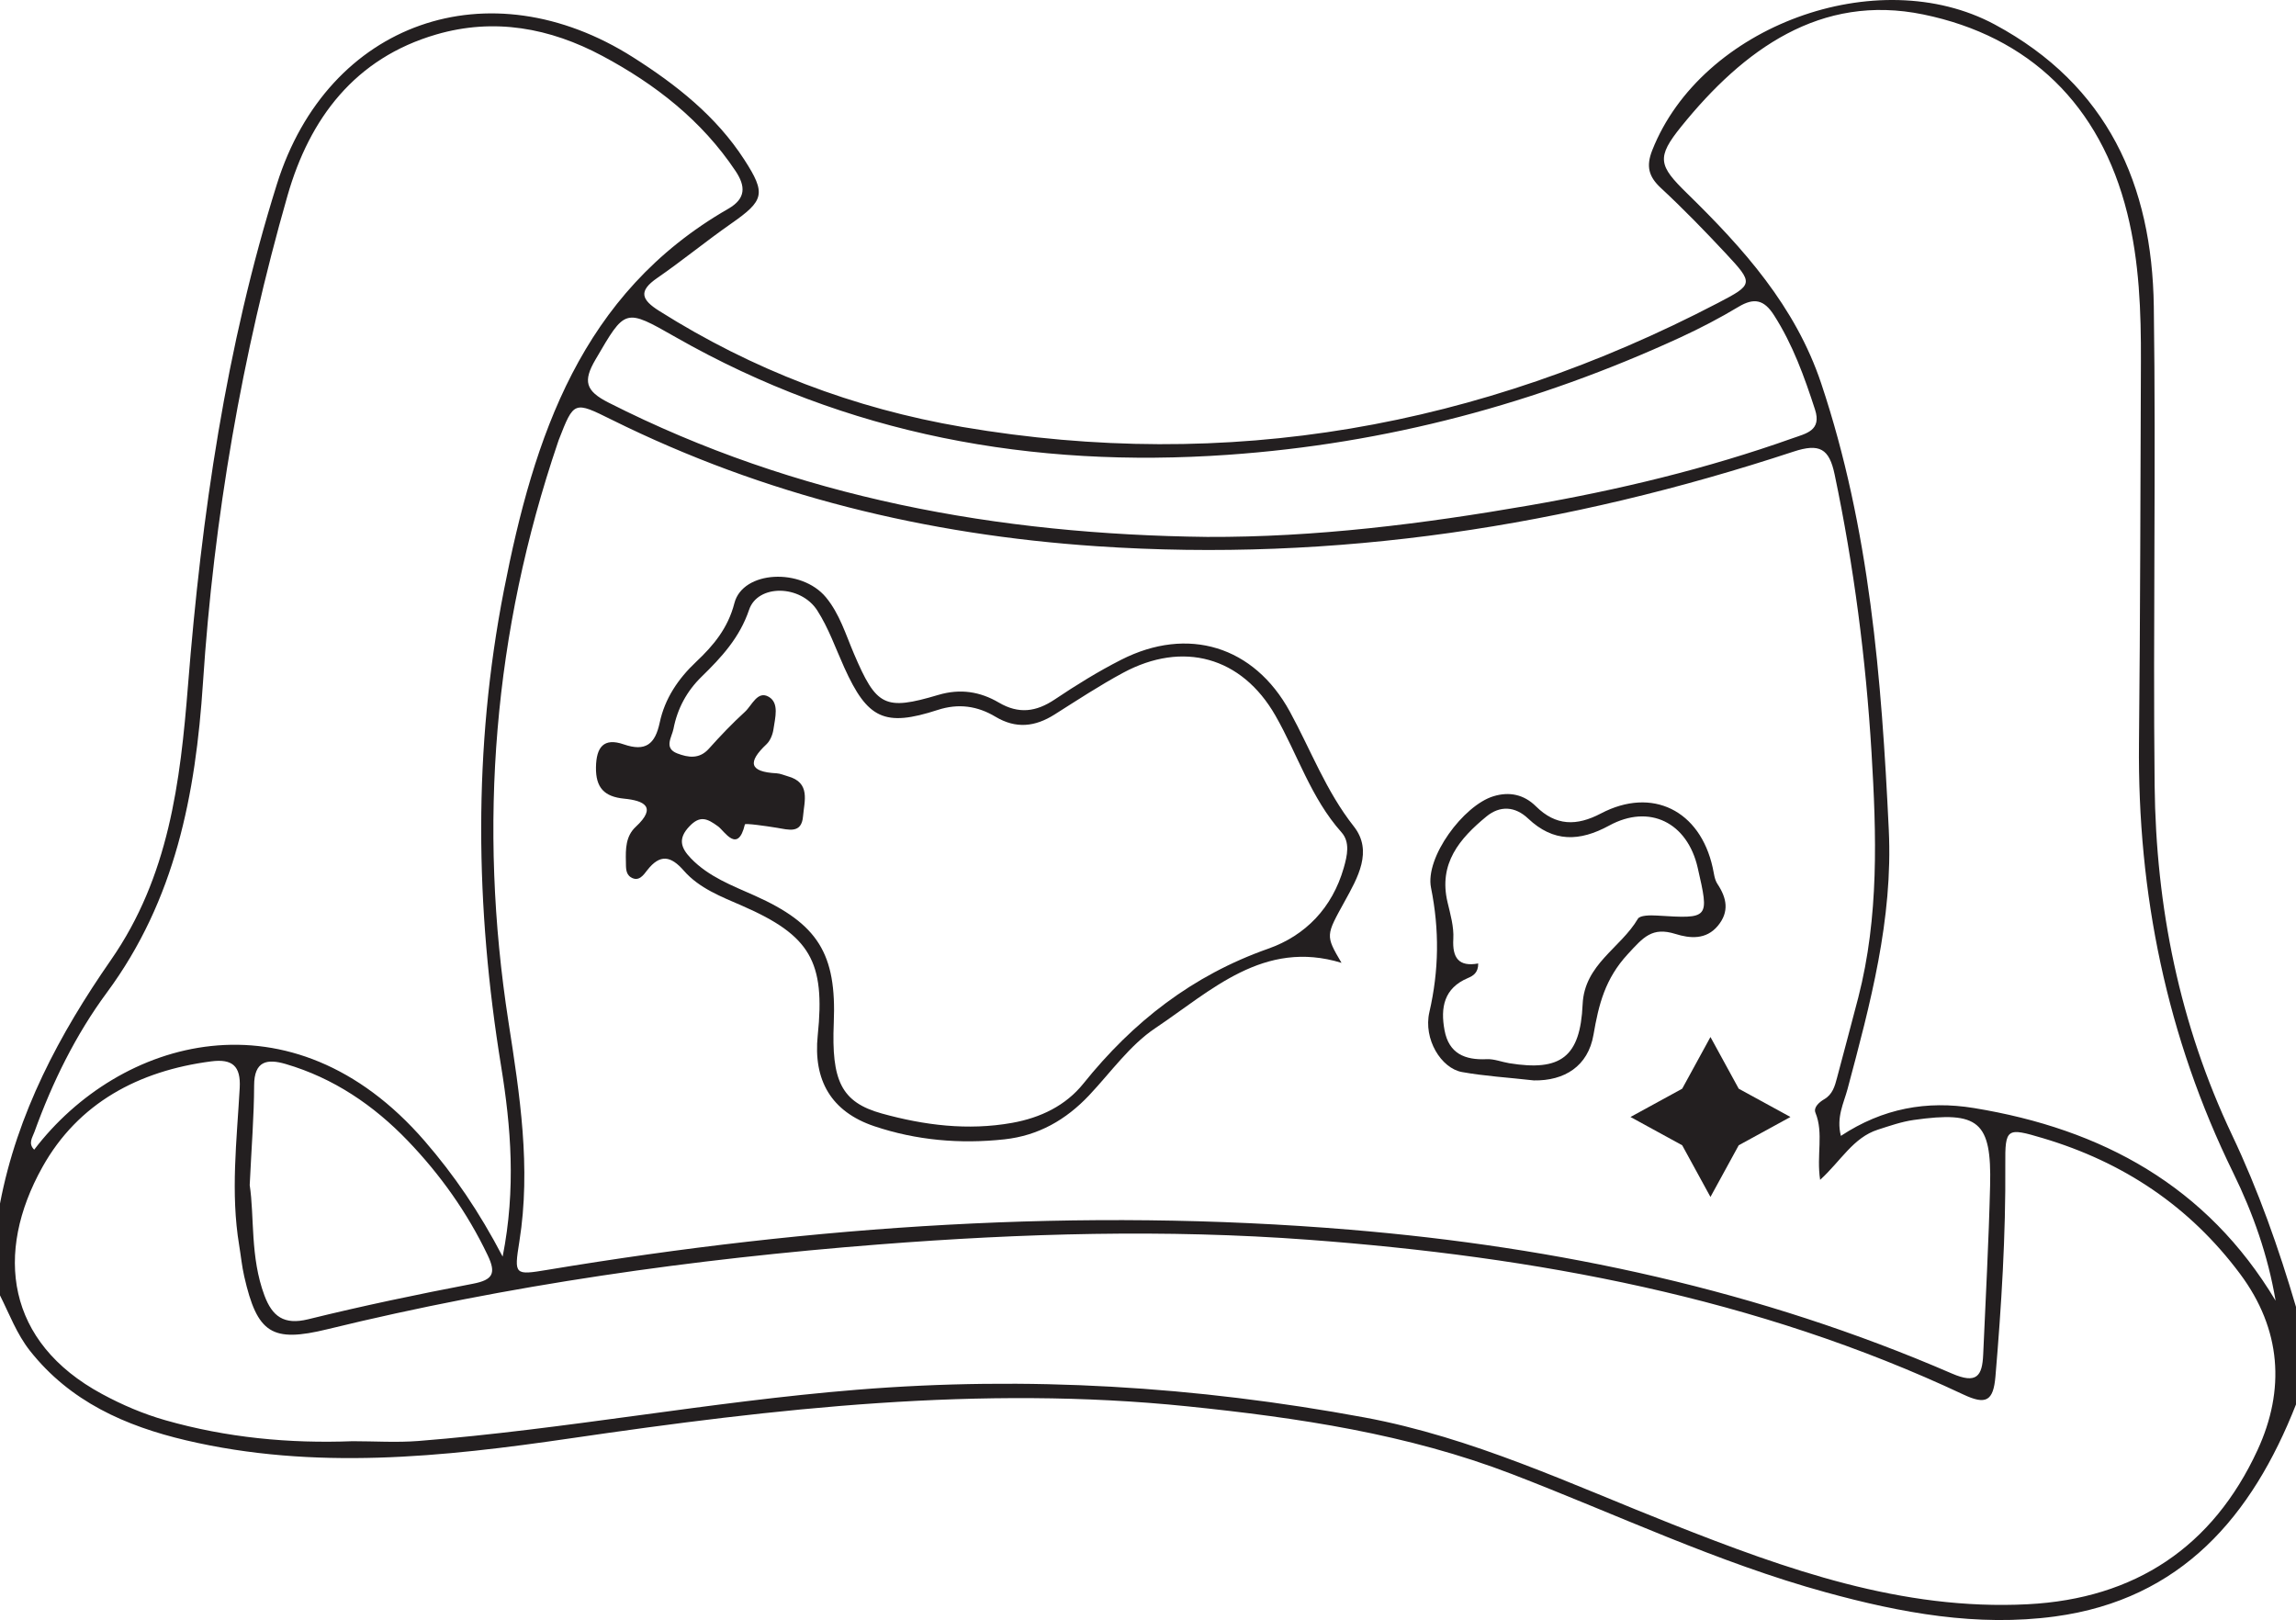 <?xml version="1.0" encoding="UTF-8"?>
<svg xmlns="http://www.w3.org/2000/svg" xmlns:xlink="http://www.w3.org/1999/xlink" width="503.494pt" height="355.276pt" viewBox="0 0 503.494 355.276" version="1.1">
<defs>
<clipPath id="clip1">
  <path d="M 0 0 L 503.492 0 L 503.492 355.277 L 0 355.277 Z M 0 0 "/>
</clipPath>
</defs>
<g id="surface1">
<g clip-path="url(#clip1)" clip-rule="nonzero">
<path style=" stroke:none;fill-rule:evenodd;fill:rgb(13.73%,12.16%,12.549%);fill-opacity:1;" d="M 54.758 259.898 C 55.812 266.746 54.836 275.672 57.988 284.094 C 59.699 288.668 62.258 290.625 67.57 289.316 C 79.535 286.367 91.609 283.84 103.715 281.523 C 108.102 280.684 108.84 279.246 106.949 275.285 C 102.484 265.922 96.551 257.594 89.434 250.18 C 81.957 242.398 73.156 236.414 62.648 233.336 C 58.562 232.141 55.738 232.66 55.727 238.047 C 55.707 244.727 55.16 251.406 54.758 259.898 M 264.699 117.746 C 288.477 117.848 311.961 114.891 335.297 110.848 C 354.926 107.445 374.285 102.801 393.098 96.109 C 396.023 95.066 399.527 94.449 398.016 89.805 C 395.676 82.617 393.145 75.555 389.02 69.117 C 386.859 65.742 384.688 65.223 381.27 67.27 C 377.145 69.742 372.852 71.984 368.48 74 C 336.953 88.508 304.027 97.309 269.27 99.738 C 226.332 102.738 185.828 95.387 148.215 73.965 C 136.938 67.543 137.16 67.613 130.594 78.84 C 127.828 83.562 128.355 85.711 133.445 88.289 C 174.742 109.234 218.871 117.203 264.699 117.746 M 499.02 285.238 C 497.352 275.352 494.07 266.055 489.742 257.227 C 475.145 227.449 468.723 195.973 469.062 162.93 C 469.348 135.035 469.367 107.141 469.484 79.246 C 469.531 68.328 469.145 57.445 466.492 46.773 C 460.59 22.996 444.996 7.953 421.77 3.172 C 399.207 -1.473 382.305 10.898 368.707 27.723 C 363.172 34.566 363.711 36.297 369.945 42.387 C 382.32 54.48 393.723 67.184 399.379 84.098 C 410.008 115.883 412.617 148.824 414.195 181.973 C 415.137 201.602 410.125 220.195 405.145 238.848 C 404.324 241.926 402.652 244.996 403.691 249.098 C 412.895 243.035 422.535 241.305 432.863 242.992 C 460.945 247.586 483.949 260.062 499.02 285.238 M 110.227 275.57 C 113.168 260.699 112.051 247.109 109.891 233.824 C 104.219 198.938 103.711 164.223 110.5 129.465 C 117.082 95.777 127.418 64.332 159.695 45.789 C 163.613 43.539 163.527 40.844 161.293 37.492 C 153.883 26.398 143.719 18.477 132.113 12.273 C 120.586 6.109 108.363 3.859 95.66 7.562 C 77.832 12.758 67.902 25.949 63.047 42.906 C 53.047 77.824 46.891 113.531 44.508 149.746 C 42.895 174.242 38.445 197.359 23.438 217.664 C 16.598 226.918 11.477 237.355 7.539 248.262 C 7.102 249.477 6.117 250.758 7.5 252.125 C 26.109 227.711 63.953 216.543 93.117 250.215 C 99.574 257.672 105.059 265.684 110.227 275.57 M 77.32 316.055 C 82.141 316.055 86.984 316.379 91.773 316.004 C 123.938 313.461 155.68 307.379 187.859 304.773 C 225.297 301.734 262.312 304.012 299.188 310.84 C 322.953 315.238 344.551 325.512 366.758 334.281 C 391.758 344.156 417.043 353.23 444.645 351.812 C 468.219 350.602 485.258 339.227 495.062 317.988 C 501.156 304.785 500.301 291.527 491.234 279.367 C 480.164 264.527 465.637 254.855 447.984 249.598 C 440.066 247.238 439.684 247.348 439.746 255.395 C 439.859 270.922 438.895 286.387 437.586 301.852 C 437.125 307.293 435.484 308.133 430.578 305.828 C 385.113 284.465 336.633 275.586 287.004 271.883 C 255.59 269.539 224.18 270.453 192.777 272.902 C 151.973 276.09 111.574 281.777 71.789 291.5 C 59.641 294.465 56.402 292.453 53.555 279.906 C 53.043 277.672 52.824 275.367 52.449 273.098 C 50.539 261.59 51.926 250.086 52.566 238.594 C 52.836 233.742 50.926 232.16 46.305 232.758 C 30.398 234.824 17.141 241.902 9.309 255.926 C -1.254 274.828 1.363 294.359 22.371 305.703 C 26.812 308.102 31.414 310.074 36.281 311.461 C 49.703 315.285 63.422 316.59 77.32 316.055 M 399.141 258.742 C 398.305 253.297 399.953 248.52 398.113 244.016 C 397.645 242.863 398.902 241.723 400.043 241.059 C 401.859 240.004 402.363 238.207 402.848 236.352 C 404.387 230.473 406 224.617 407.512 218.73 C 412.062 201.016 411.5 183.094 410.41 165.012 C 409.168 144.453 406.539 124.168 402.316 104.031 C 401.133 98.391 399.031 97.152 393.293 99.043 C 343.656 115.391 292.887 123.32 240.461 119.785 C 203.191 117.273 167.68 108.664 134.172 92.059 C 125.855 87.941 125.871 87.91 122.523 96.488 C 122.445 96.684 122.391 96.887 122.32 97.086 C 108.25 138.539 104.781 180.836 111.508 224.125 C 113.977 240.023 116.48 256.051 113.891 272.273 C 112.715 279.652 112.812 279.68 120.141 278.461 C 178.434 268.77 236.957 264.754 296.035 269.672 C 341.727 273.477 385.914 282.977 428.039 301.215 C 433.453 303.562 434.691 301.805 434.898 297.055 C 435.438 284.703 436.113 272.355 436.414 260 C 436.754 245.941 433.922 243.586 419.656 245.609 C 416.984 245.988 414.375 246.906 411.789 247.738 C 406.391 249.469 403.703 254.574 399.141 258.742 M 503.492 307.996 C 493.84 332.531 478.355 350.727 450.684 354.484 C 433.613 356.801 416.898 353.727 400.371 349.188 C 376.617 342.664 354.438 332.059 331.562 323.266 C 308.652 314.457 284.633 310.898 260.406 308.41 C 214.965 303.738 170.035 308.855 125.16 315.422 C 97.094 319.527 68.938 322.48 40.809 315.863 C 27.5 312.734 15.355 307.359 6.566 296.219 C 3.668 292.547 2.066 288.191 0 284.078 L 0 263.938 C 3.766 244.164 13.031 226.77 24.32 210.531 C 37.027 192.246 39.535 171.562 41.23 150.27 C 44.188 113.039 49.527 76.086 60.723 40.383 C 71.914 4.695 107.281 -7.477 138.852 12.578 C 148.289 18.574 157.027 25.449 163.199 34.984 C 168.07 42.504 167.566 43.988 160.312 49.055 C 154.812 52.895 149.621 57.172 144.105 60.977 C 139.934 63.855 140.664 65.727 144.539 68.172 C 165.023 81.102 187.227 89.574 211.043 93.633 C 269.344 103.574 324.457 93.676 376.691 66.461 C 384.547 62.371 384.613 62.18 378.398 55.52 C 373.82 50.617 369.141 45.793 364.227 41.234 C 361.516 38.723 360.953 36.445 362.316 32.973 C 373.059 5.68 411.727 -8.445 437.438 5.375 C 462.199 18.688 471.938 40.539 472.312 67.195 C 472.801 102.191 472.125 137.203 472.492 172.203 C 472.773 198.887 477.961 224.652 489.484 248.938 C 495.246 261.078 499.699 273.715 503.492 286.598 Z M 503.492 307.996 "/>
</g>
<path style=" stroke:none;fill-rule:evenodd;fill:rgb(13.73%,12.16%,12.549%);fill-opacity:1;" d="M 182.84 224.309 C 182.312 236.961 184.441 241.715 193.375 244.191 C 202.656 246.762 212.203 247.984 221.934 246.246 C 228.195 245.129 233.703 242.457 237.578 237.629 C 248.461 224.07 261.508 213.895 278.102 208.051 C 286.297 205.164 292.152 199.09 294.668 190.34 C 295.449 187.617 296.109 184.688 294.168 182.516 C 287.461 175 284.551 165.418 279.684 156.918 C 272.285 144.004 259.383 140.484 246.277 147.547 C 241.121 150.328 236.207 153.562 231.25 156.695 C 226.98 159.391 222.805 159.879 218.285 157.172 C 214.367 154.828 210.215 154.199 205.637 155.688 C 193.973 159.48 190.223 157.66 185.125 146.348 C 183.234 142.152 181.691 137.723 179.23 133.887 C 175.574 128.184 166.172 128.078 164.266 133.73 C 162.203 139.836 158.211 144.152 153.859 148.395 C 150.594 151.574 148.543 155.41 147.691 159.828 C 147.344 161.641 145.484 164.066 148.527 165.227 C 150.879 166.125 153.348 166.543 155.449 164.191 C 157.965 161.383 160.578 158.641 163.359 156.102 C 164.91 154.688 166.121 151.34 168.617 152.832 C 170.918 154.211 169.969 157.426 169.625 159.863 C 169.461 161.039 168.926 162.418 168.09 163.207 C 163.922 167.137 164.25 169.277 170.309 169.586 C 171.125 169.629 171.926 170.008 172.734 170.23 C 177.836 171.621 176.371 175.699 176.098 179.027 C 175.777 182.898 172.93 181.953 170.398 181.539 C 167.965 181.141 163.418 180.496 163.348 180.793 C 161.801 187.32 158.871 182.254 157.484 181.238 C 155.098 179.492 153.523 178.742 151.164 181.234 C 148.645 183.895 149.273 185.906 151.492 188.215 C 155.402 192.281 160.539 194.191 165.496 196.406 C 179.375 202.609 183.473 209.16 182.84 224.309 M 294.184 211.152 C 277.113 205.922 265.602 217.273 253.371 225.457 C 247.75 229.215 243.582 235.172 238.832 240.203 C 233.75 245.59 227.703 249.043 220.273 249.855 C 210.559 250.914 200.945 250.074 191.73 246.98 C 182.27 243.801 178.301 236.883 179.324 227.031 C 181 210.859 177.664 205.145 162.789 198.652 C 158.176 196.637 153.352 194.82 149.953 190.934 C 147.109 187.68 144.754 187.227 141.938 190.828 C 141.141 191.848 140.09 193.48 138.336 192.379 C 137.152 191.637 137.285 190.18 137.254 188.938 C 137.188 186.184 137.195 183.379 139.414 181.32 C 144.156 176.926 141.191 175.574 136.883 175.148 C 132.523 174.719 130.621 172.758 130.691 168.258 C 130.762 163.836 132.395 161.723 136.77 163.234 C 141.59 164.898 143.664 163.191 144.672 158.457 C 145.785 153.219 148.691 148.875 152.625 145.168 C 156.438 141.578 159.629 137.781 161.047 132.273 C 162.887 125.105 175.73 124.484 181.125 130.996 C 184.121 134.621 185.449 139.109 187.254 143.34 C 192.18 154.887 193.973 155.902 205.754 152.398 C 210.59 150.961 214.934 151.668 219.035 154.074 C 223.402 156.637 227.211 156.125 231.305 153.383 C 235.996 150.238 240.84 147.238 245.871 144.684 C 260.488 137.25 274.996 141.672 282.848 156.047 C 287.453 164.473 290.785 173.504 296.879 181.227 C 301.145 186.641 297.703 192.531 294.867 197.688 C 290.758 205.164 290.613 205.086 294.184 211.152 "/>
<path style=" stroke:none;fill-rule:evenodd;fill:rgb(13.73%,12.16%,12.549%);fill-opacity:1;" d="M 324.16 211.289 C 324.18 213.316 323.047 214.004 321.91 214.48 C 316.609 216.715 315.863 221.008 316.773 225.926 C 317.719 231.031 321.227 232.512 326.023 232.277 C 327.648 232.199 329.305 232.891 330.957 233.16 C 342.266 235.004 346.543 231.809 347.059 220.25 C 347.449 211.461 355.406 207.91 359.172 201.492 C 359.637 200.703 361.91 200.695 363.32 200.781 C 374.863 201.492 374.859 201.527 372.289 190.285 C 370.023 180.387 361.723 176.227 352.887 181.043 C 346.383 184.586 340.652 184.758 335.094 179.496 C 332.242 176.801 328.926 176.621 325.969 179.051 C 320.105 183.871 315.406 189.355 317.434 197.867 C 318.062 200.508 318.852 203.25 318.699 205.898 C 318.457 210.109 319.926 212.059 324.16 211.289 M 336.375 236.934 C 330.566 236.285 325.543 235.984 320.617 235.102 C 316.031 234.285 312.094 227.867 313.449 221.969 C 315.562 212.789 315.668 203.914 313.809 194.672 C 312.477 188.039 320.902 176.621 327.52 174.613 C 331 173.555 334.195 174.234 336.809 176.82 C 341.18 181.148 345.723 181.195 351.07 178.391 C 362.312 172.488 372.809 177.719 375.578 190.258 C 375.848 191.477 375.961 192.852 376.617 193.84 C 378.68 196.945 379.266 199.938 376.719 203.02 C 374.133 206.145 370.562 205.801 367.43 204.82 C 362.285 203.211 360.391 205.523 356.938 209.266 C 351.961 214.668 350.578 220.305 349.438 226.926 C 348.246 233.848 343.047 237.043 336.375 236.934 "/>
<path style=" stroke:none;fill-rule:evenodd;fill:rgb(13.73%,12.16%,12.549%);fill-opacity:1;" d="M 375.09 227.414 L 381.289 238.754 L 392.629 244.953 L 381.289 251.156 L 375.09 262.492 L 368.891 251.156 L 357.551 244.953 L 368.891 238.754 Z M 375.09 227.414 "/>
</g>
</svg>
